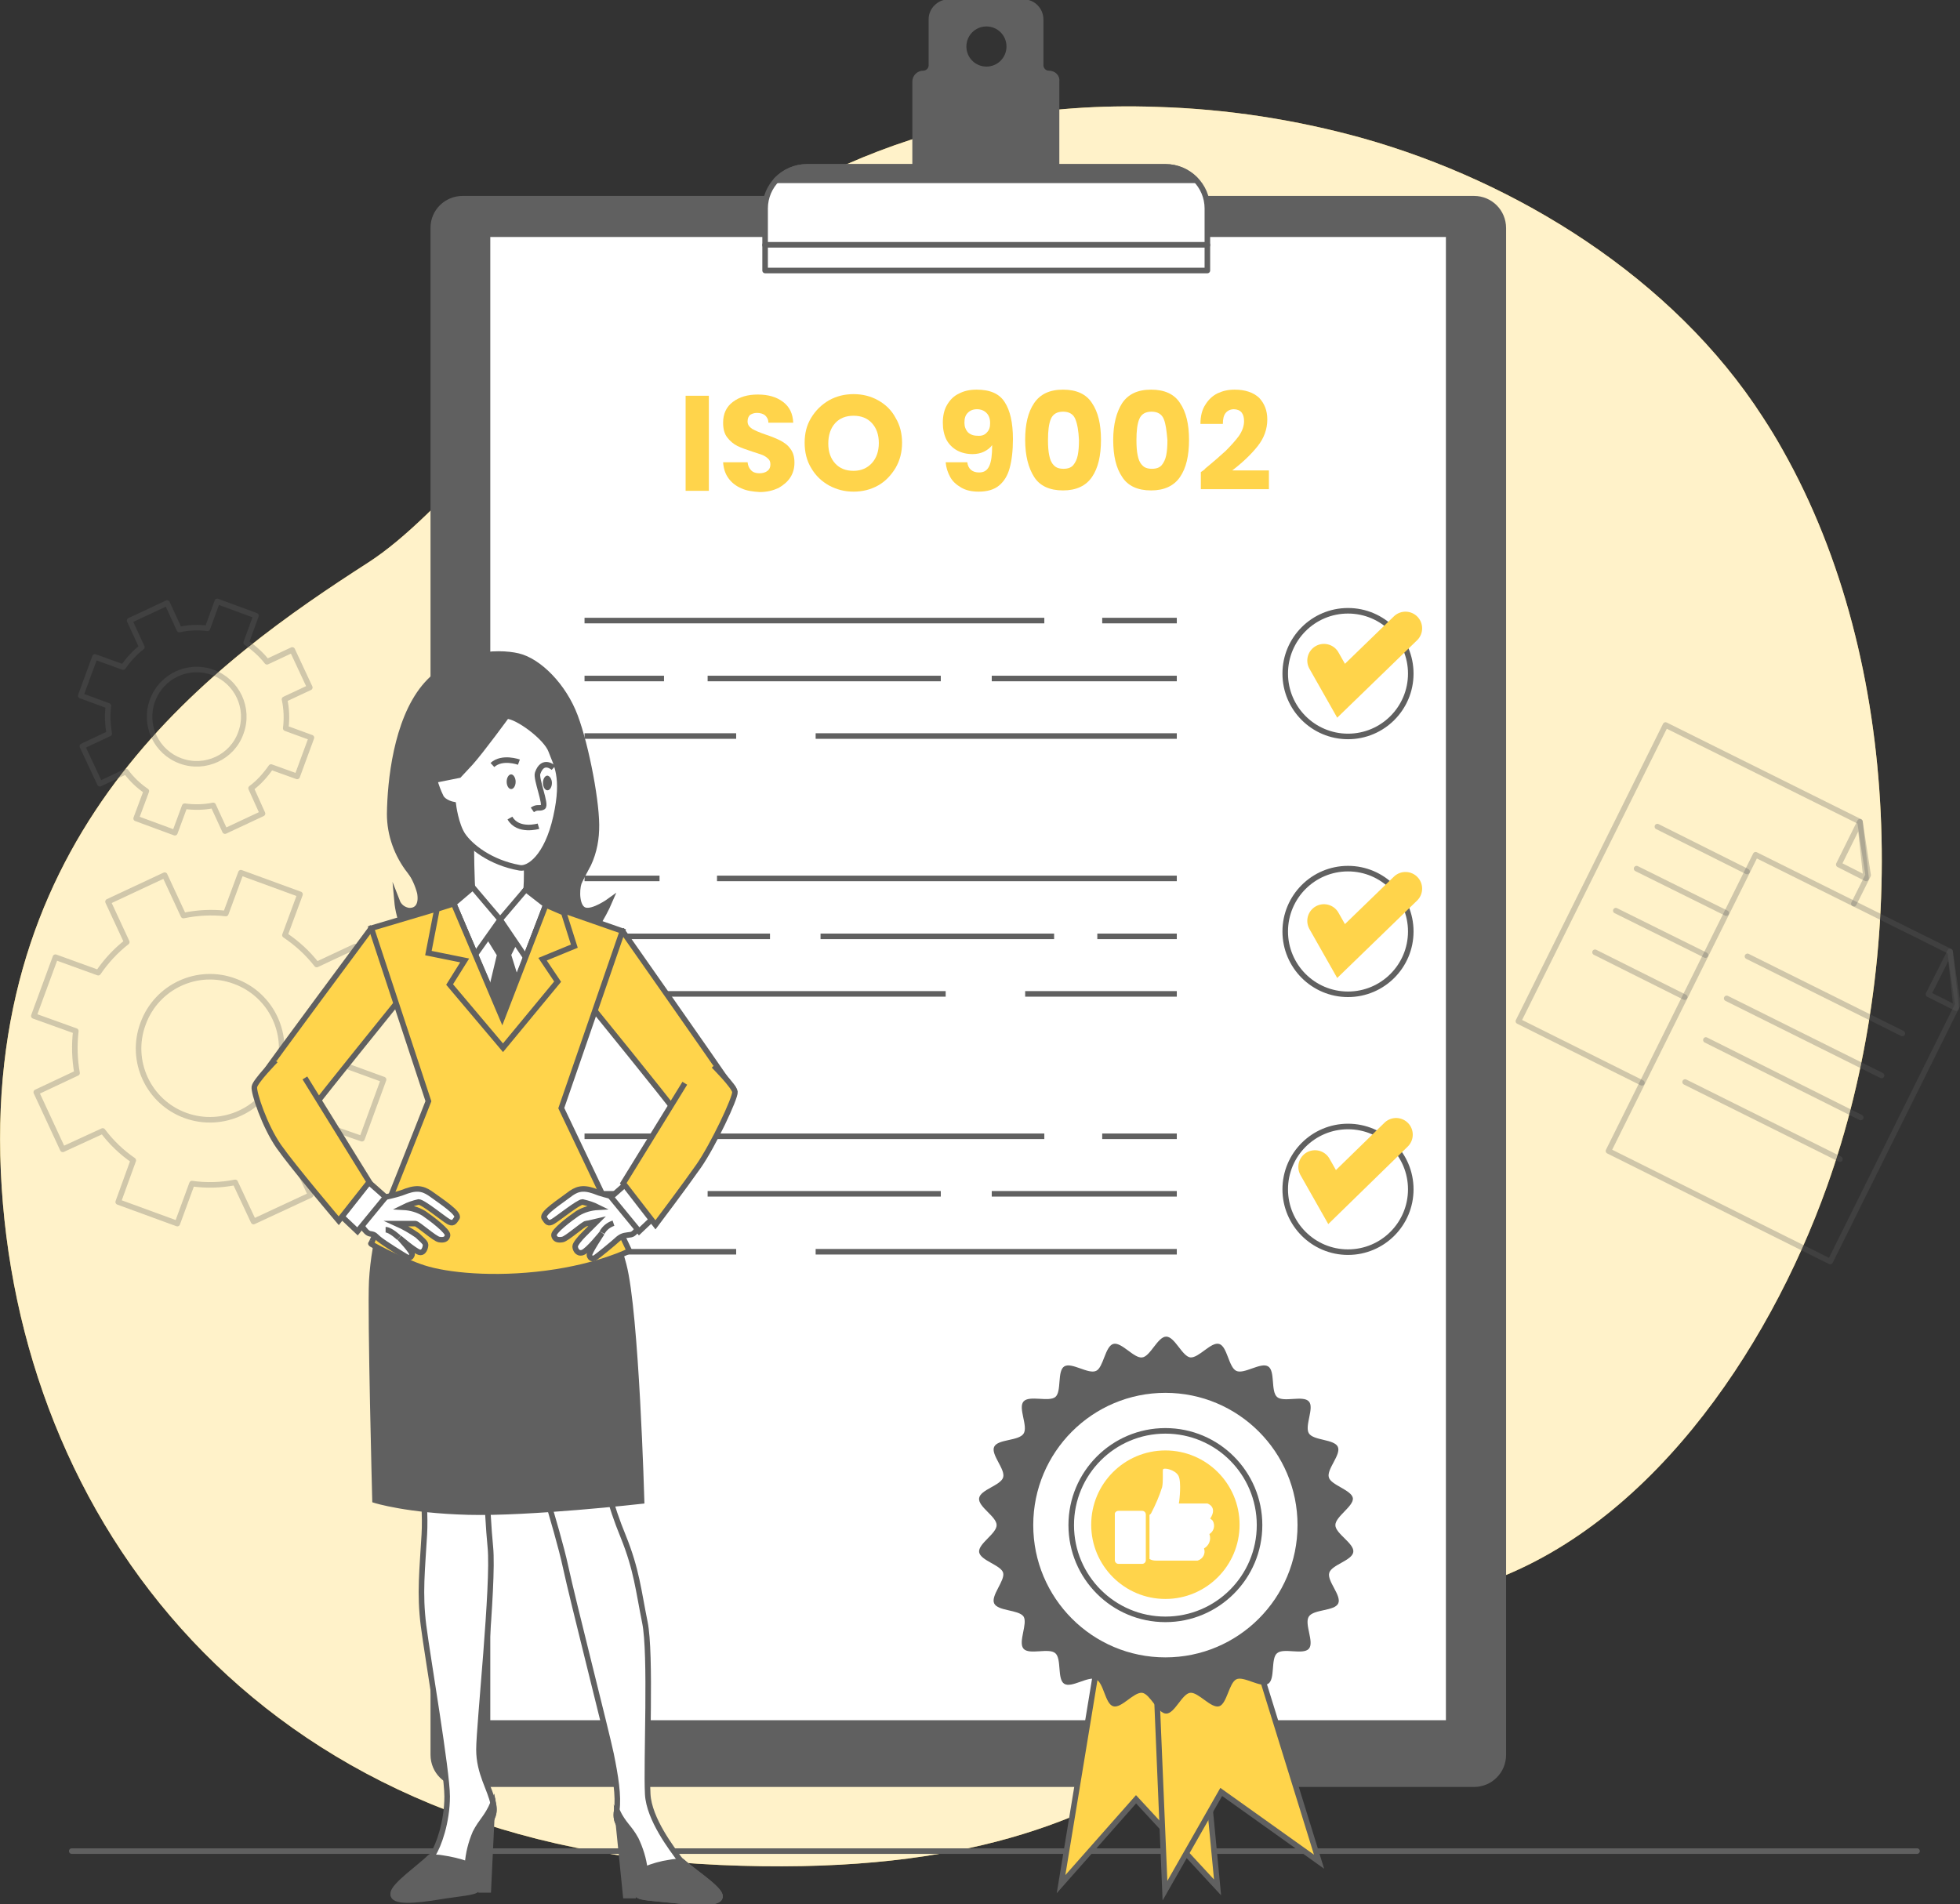 <svg width="353" height="343" viewBox="0 0 353 343" fill="none" xmlns="http://www.w3.org/2000/svg">
<rect x="0" y="0" width="353" height="343" fill="#333333" stroke="none"/>
<g clip-path="url(#clip0_546_2493)">
<path d="M321.036 80.991C319.935 79.007 318.76 77.096 317.512 75.185C301.288 49.976 273.097 32.705 245.494 24.915C233.381 21.534 220.9 19.623 208.347 19.256C126.197 16.316 93.455 83.858 66.292 101.349C39.129 118.841 -2.643 148.533 0.147 211.003C2.936 273.474 46.103 332.27 129.648 335.945C213.192 339.619 218.771 300.373 265.462 285.821C296.296 276.193 318.32 243.709 329.038 213.723C343.647 172.786 342.913 119.649 321.036 80.991Z" fill="#FFD44B"/>
<path opacity="0.7" d="M321.036 80.991C319.935 79.007 318.76 77.096 317.512 75.185C301.288 49.976 273.097 32.705 245.494 24.915C233.381 21.534 220.9 19.623 208.347 19.256C126.197 16.316 93.455 83.858 66.292 101.349C39.129 118.841 -2.643 148.533 0.147 211.003C2.936 273.474 46.103 332.27 129.648 335.945C213.192 339.619 218.771 300.373 265.462 285.821C296.296 276.193 318.32 243.709 329.038 213.723C343.647 172.786 342.913 119.649 321.036 80.991Z" fill="white"/>
<path opacity="0.3" d="M295.709 195.055L273.464 183.957L299.967 130.6L334.985 148.018L336.453 157.646L333.883 162.791" stroke="#606060" stroke-linecap="round" stroke-linejoin="round"/>
<path opacity="0.3" d="M334.985 148.018L331.167 155.735L336.086 158.234L334.985 148.018Z" stroke="#606060" stroke-linecap="round" stroke-linejoin="round"/>
<path opacity="0.3" d="M298.498 148.9L314.649 156.985" stroke="#606060" stroke-linecap="round" stroke-linejoin="round"/>
<path opacity="0.3" d="M294.754 156.47L310.905 164.481" stroke="#606060" stroke-linecap="round" stroke-linejoin="round"/>
<path opacity="0.3" d="M291.01 164.04L307.161 172.051" stroke="#606060" stroke-linecap="round" stroke-linejoin="round"/>
<path opacity="0.3" d="M287.266 171.537L303.417 179.621" stroke="#606060" stroke-linecap="round" stroke-linejoin="round"/>
<path opacity="0.3" d="M329.626 227.246L289.689 207.329L316.191 153.971L351.209 171.39L352.604 180.944L329.626 227.246Z" stroke="#606060" stroke-linecap="round" stroke-linejoin="round"/>
<path opacity="0.3" d="M351.209 171.39L347.318 179.107L352.31 181.605L351.209 171.39Z" stroke="#606060" stroke-linecap="round" stroke-linejoin="round"/>
<path opacity="0.3" d="M314.723 172.272L342.62 186.162" stroke="#606060" stroke-linecap="round" stroke-linejoin="round"/>
<path opacity="0.3" d="M310.979 179.842L338.876 193.732" stroke="#606060" stroke-linecap="round" stroke-linejoin="round"/>
<path opacity="0.3" d="M307.234 187.338L335.132 201.302" stroke="#606060" stroke-linecap="round" stroke-linejoin="round"/>
<path opacity="0.3" d="M303.49 194.908L331.387 208.799" stroke="#606060" stroke-linecap="round" stroke-linejoin="round"/>
<path d="M12.921 333.446H345.263" stroke="#606060" stroke-linecap="round" stroke-linejoin="round"/>
<g opacity="0.3">
<path d="M65.191 205.124L69.082 194.467L62.034 191.895C62.401 189.249 62.254 186.603 61.74 183.957L68.715 180.724L63.943 170.508L57.042 173.742C55.427 171.684 53.518 169.92 51.316 168.45L54.032 161.1L43.387 157.205L40.671 164.555C38.101 164.261 35.532 164.408 33.036 164.922L29.659 157.646L19.454 162.423L22.831 169.699C20.849 171.243 19.087 173.154 17.693 175.211L9.984 172.419L6.093 183.002L13.655 185.721C13.361 188.22 13.435 190.792 13.875 193.291L6.534 196.745L11.306 207.035L18.5 203.727C20.042 205.785 21.877 207.549 24.006 209.019L21.29 216.516L31.935 220.411L34.578 213.208C37.147 213.576 39.79 213.502 42.359 212.988L45.663 220.043L55.941 215.266L52.784 208.431C54.913 206.814 56.748 204.903 58.217 202.699L65.191 205.124ZM33.403 200.935C26.722 198.509 23.272 191.086 25.768 184.398C28.191 177.71 35.605 174.256 42.286 176.755C48.967 179.18 52.417 186.603 49.921 193.291C47.498 199.906 40.084 203.36 33.403 200.935Z" stroke="#606060" stroke-linecap="round" stroke-linejoin="round"/>
<path d="M53.518 139.86L56.088 132.878L51.463 131.188C51.683 129.424 51.609 127.66 51.242 125.97L55.794 123.839L52.637 117.077L48.086 119.208C47.058 117.886 45.736 116.71 44.342 115.754L46.103 110.904L39.129 108.331L37.367 113.182C35.679 112.961 33.99 113.035 32.302 113.402L30.099 108.625L23.345 111.786L25.548 116.563C24.226 117.592 23.125 118.841 22.171 120.164L17.105 118.327L14.536 125.309L19.528 127.146C19.308 128.763 19.381 130.453 19.675 132.144L14.829 134.422L17.986 141.183L22.685 138.979C23.712 140.375 24.96 141.551 26.355 142.506L24.52 147.43L31.494 150.003L33.256 145.226C34.945 145.446 36.707 145.446 38.395 145.079L40.524 149.709L47.278 146.549L45.222 141.992C46.617 140.963 47.792 139.64 48.82 138.17L53.518 139.86ZM32.522 137.068C28.117 135.451 25.841 130.6 27.456 126.19C29.072 121.781 33.917 119.502 38.322 121.119C42.727 122.736 45.002 127.587 43.387 131.997C41.846 136.406 36.927 138.685 32.522 137.068Z" stroke="#606060" stroke-linecap="round" stroke-linejoin="round"/>
</g>
<path d="M175.458 39.393H179.863C180.23 39.393 180.597 39.687 180.597 40.128V48.654C180.597 49.021 180.303 49.389 179.863 49.389H175.458C175.091 49.389 174.724 49.094 174.724 48.654V40.128C174.724 39.687 175.017 39.393 175.458 39.393Z" fill="white"/>
<path d="M83.324 35.792H265.462C268.399 35.792 270.748 38.144 270.748 41.084V316.101C270.748 319.041 268.399 321.393 265.462 321.393H83.324C80.388 321.393 78.038 319.041 78.038 316.101V41.01C78.038 38.144 80.388 35.792 83.324 35.792Z" fill="#606060" stroke="#606060" stroke-linecap="round" stroke-linejoin="round"/>
<path d="M260.911 42.186H87.802V310.368H260.911V42.186Z" fill="white" stroke="#606060" stroke-linecap="round" stroke-linejoin="round"/>
<path d="M188.892 13.229C188.085 13.229 187.424 12.568 187.424 11.759V3.528C187.424 1.764 186.029 0.367 184.267 0.367H170.906C169.218 0.367 167.749 1.764 167.749 3.454V11.759C167.749 12.568 167.089 13.229 166.281 13.229C165.473 13.229 164.813 13.89 164.813 14.699V37.188H190.287V14.699C190.434 13.89 189.773 13.229 188.892 13.229ZM177.66 12.494C175.384 12.494 173.549 10.657 173.549 8.378C173.549 6.1 175.384 4.263 177.66 4.263C179.936 4.263 181.771 6.1 181.771 8.378C181.771 10.657 179.936 12.494 177.66 12.494Z" fill="#606060" stroke="#606060" stroke-linecap="round" stroke-linejoin="round"/>
<path d="M145.358 30.059H209.962C214.073 30.059 217.45 33.44 217.45 37.556V44.17H137.797V37.556C137.797 33.44 141.174 30.059 145.358 30.059Z" fill="white" stroke="#606060" stroke-linecap="round" stroke-linejoin="round"/>
<path d="M139.779 32.485H215.394C214 30.941 211.944 30.059 209.888 30.059H145.285C143.229 30.059 141.247 30.941 139.779 32.485Z" fill="#606060" stroke="#606060" stroke-linecap="round" stroke-linejoin="round"/>
<path d="M217.45 44.097H137.797V48.727H217.45V44.097Z" fill="white" stroke="#606060" stroke-linecap="round" stroke-linejoin="round"/>
<path d="M198.51 111.786H211.944" stroke="#606060" stroke-miterlimit="10"/>
<path d="M105.275 111.786H188.085" stroke="#606060" stroke-miterlimit="10"/>
<path d="M178.615 122.222H211.944" stroke="#606060" stroke-miterlimit="10"/>
<path d="M127.445 122.222H169.438" stroke="#606060" stroke-miterlimit="10"/>
<path d="M105.275 122.222H119.59" stroke="#606060" stroke-miterlimit="10"/>
<path d="M146.9 132.585H211.944" stroke="#606060" stroke-miterlimit="10"/>
<path d="M105.275 132.585H132.584" stroke="#606060" stroke-miterlimit="10"/>
<path d="M242.778 132.658C249.022 132.658 254.083 127.591 254.083 121.34C254.083 115.089 249.022 110.022 242.778 110.022C236.534 110.022 231.472 115.089 231.472 121.34C231.472 127.591 236.534 132.658 242.778 132.658Z" stroke="#606060" stroke-miterlimit="10"/>
<path d="M118.783 158.234H105.275" stroke="#606060" stroke-miterlimit="10"/>
<path d="M211.944 158.234H129.134" stroke="#606060" stroke-miterlimit="10"/>
<path d="M138.678 168.67H105.275" stroke="#606060" stroke-miterlimit="10"/>
<path d="M189.847 168.67H147.781" stroke="#606060" stroke-miterlimit="10"/>
<path d="M211.944 168.67H197.629" stroke="#606060" stroke-miterlimit="10"/>
<path d="M170.319 179.033H105.275" stroke="#606060" stroke-miterlimit="10"/>
<path d="M211.944 179.033H184.634" stroke="#606060" stroke-miterlimit="10"/>
<path d="M242.778 179.107C249.022 179.107 254.083 174.039 254.083 167.789C254.083 161.538 249.022 156.47 242.778 156.47C236.534 156.47 231.472 161.538 231.472 167.789C231.472 174.039 236.534 179.107 242.778 179.107Z" stroke="#606060" stroke-miterlimit="10"/>
<path d="M198.51 204.683H211.944" stroke="#606060" stroke-miterlimit="10"/>
<path d="M105.275 204.683H188.085" stroke="#606060" stroke-miterlimit="10"/>
<path d="M178.615 215.046H211.944" stroke="#606060" stroke-miterlimit="10"/>
<path d="M127.445 215.046H169.438" stroke="#606060" stroke-miterlimit="10"/>
<path d="M105.275 215.046H119.59" stroke="#606060" stroke-miterlimit="10"/>
<path d="M146.9 225.482H211.944" stroke="#606060" stroke-miterlimit="10"/>
<path d="M105.275 225.482H132.584" stroke="#606060" stroke-miterlimit="10"/>
<path d="M242.778 225.555C249.022 225.555 254.083 220.488 254.083 214.237C254.083 207.986 249.022 202.919 242.778 202.919C236.534 202.919 231.472 207.986 231.472 214.237C231.472 220.488 236.534 225.555 242.778 225.555Z" stroke="#606060" stroke-miterlimit="10"/>
<path d="M238.446 165.878L241.53 171.316L253.129 160.072" stroke="#FFD44B" stroke-width="6" stroke-miterlimit="10" stroke-linecap="round"/>
<path d="M238.446 118.988L241.53 124.427L253.129 113.182" stroke="#FFD44B" stroke-width="6" stroke-miterlimit="10" stroke-linecap="round"/>
<path d="M236.831 210.195L239.915 215.634L251.44 204.389" stroke="#FFD44B" stroke-width="6" stroke-miterlimit="10" stroke-linecap="round"/>
<path d="M199.904 285.895L191.095 339.399L204.603 324.112L219.285 339.987L214 284.719L199.904 285.895Z" fill="#FFD44B" stroke="#606060" stroke-miterlimit="10"/>
<path d="M207.539 286.336L209.815 340.575L219.946 322.789L237.565 335.357L221.121 282.293L207.539 286.336Z" fill="#FFD44B" stroke="#606060" stroke-miterlimit="10"/>
<path d="M240.502 274.723C240.502 273.18 243.805 271.343 243.659 269.873C243.438 268.403 239.694 267.521 239.327 266.124C238.887 264.655 241.603 262.009 240.942 260.612C240.282 259.216 236.538 259.51 235.73 258.187C234.922 256.864 236.758 253.557 235.73 252.454C234.702 251.279 231.178 252.675 230.004 251.646C228.829 250.617 229.71 246.942 228.389 246.134C227.067 245.325 224.057 247.604 222.662 246.942C221.268 246.281 221.047 242.533 219.579 242.092C218.111 241.651 215.908 244.664 214.367 244.517C212.898 244.297 211.577 240.769 210.035 240.769C208.494 240.769 207.172 244.37 205.704 244.517C204.236 244.738 201.96 241.651 200.492 242.092C199.023 242.533 198.73 246.354 197.408 246.942C196.013 247.604 193.004 245.325 191.682 246.134C190.361 246.942 191.242 250.691 190.067 251.646C188.892 252.601 185.369 251.279 184.341 252.454C183.313 253.63 185.222 256.938 184.341 258.261C183.46 259.583 179.716 259.216 179.055 260.612C178.394 262.009 181.111 264.655 180.67 266.124C180.23 267.594 176.559 268.329 176.339 269.873C176.118 271.416 179.495 273.18 179.495 274.723C179.495 276.267 176.192 278.031 176.339 279.574C176.559 281.117 180.303 281.926 180.67 283.322C181.037 284.719 178.394 287.438 179.055 288.834C179.716 290.231 183.46 289.937 184.341 291.186C185.148 292.436 183.313 295.816 184.341 296.992C185.369 298.168 188.892 296.772 190.067 297.801C191.242 298.83 190.361 302.504 191.682 303.313C193.004 304.121 196.013 301.843 197.408 302.504C198.803 303.166 199.023 306.914 200.492 307.355C201.96 307.796 204.162 304.783 205.704 304.93C207.172 305.15 208.494 308.678 210.035 308.678C211.577 308.678 212.898 305.077 214.367 304.93C215.835 304.783 218.111 307.796 219.579 307.355C220.974 306.914 221.341 303.166 222.662 302.504C223.984 301.843 227.067 304.121 228.389 303.313C229.71 302.504 228.829 298.756 230.004 297.801C231.178 296.772 234.702 298.168 235.73 296.992C236.758 295.816 234.849 292.509 235.73 291.186C236.611 289.863 240.355 290.231 241.016 288.834C241.676 287.438 238.96 284.792 239.401 283.322C239.841 281.852 243.512 281.117 243.732 279.574C243.952 278.031 240.502 276.267 240.502 274.723Z" fill="#606060"/>
<path d="M209.889 299.05C223.309 299.05 234.188 288.159 234.188 274.723C234.188 261.288 223.309 250.397 209.889 250.397C196.468 250.397 185.589 261.288 185.589 274.723C185.589 288.159 196.468 299.05 209.889 299.05Z" fill="white" stroke="#606060" stroke-linecap="round" stroke-linejoin="round"/>
<path d="M209.889 291.701C219.254 291.701 226.847 284.1 226.847 274.723C226.847 265.347 219.254 257.746 209.889 257.746C200.523 257.746 192.93 265.347 192.93 274.723C192.93 284.1 200.523 291.701 209.889 291.701Z" fill="white" stroke="#606060" stroke-linecap="round" stroke-linejoin="round"/>
<path d="M209.889 288.026C217.268 288.026 223.25 282.037 223.25 274.65C223.25 267.262 217.268 261.274 209.889 261.274C202.509 261.274 196.527 267.262 196.527 274.65C196.527 282.037 202.509 288.026 209.889 288.026Z" fill="#FFD44B"/>
<path d="M201.446 272.151H205.704C206.071 272.151 206.365 272.445 206.365 272.813V281.044C206.365 281.411 206.071 281.705 205.704 281.705H201.446C201.079 281.705 200.785 281.411 200.785 281.044V272.813C200.712 272.445 201.079 272.151 201.446 272.151Z" fill="white"/>
<path d="M217.964 273.547C219.359 271.416 217.45 270.828 217.45 270.828H212.311L212.385 270.387C212.385 270.387 212.825 266.933 212.238 265.83C211.65 264.728 209.521 264.287 209.448 264.728C209.375 265.096 209.521 266.933 209.301 267.888C208.787 269.505 208.127 271.049 207.319 272.592C207.246 272.739 207.099 272.812 207.025 272.886V280.823C207.392 281.044 207.76 281.117 208.2 281.117H215.688C216.643 280.823 217.156 279.868 216.863 278.986C216.863 278.986 216.863 278.986 216.863 278.913C217.744 278.398 218.184 277.369 217.817 276.34C218.625 275.826 218.918 274.797 218.404 273.915C218.331 273.841 218.184 273.694 217.964 273.547Z" fill="white"/>
<path d="M127.666 71.29V88.414H123.481V71.29H127.666Z" fill="#FFD44B"/>
<path d="M133.539 87.973C132.511 87.532 131.777 86.944 131.189 86.136C130.602 85.327 130.309 84.372 130.235 83.27H134.64C134.713 83.931 134.934 84.372 135.301 84.74C135.668 85.107 136.182 85.254 136.769 85.254C137.356 85.254 137.87 85.107 138.237 84.813C138.604 84.519 138.751 84.151 138.751 83.637C138.751 83.196 138.604 82.829 138.311 82.608C138.017 82.314 137.65 82.094 137.283 81.947C136.842 81.8 136.255 81.579 135.521 81.359C134.42 80.991 133.539 80.697 132.805 80.33C132.07 79.962 131.483 79.448 130.969 78.786C130.455 78.125 130.235 77.243 130.235 76.141C130.235 74.524 130.822 73.274 131.997 72.392C133.172 71.51 134.64 71.07 136.475 71.07C138.384 71.07 139.852 71.51 141.027 72.392C142.201 73.274 142.789 74.524 142.862 76.141H138.384C138.384 75.553 138.164 75.185 137.797 74.818C137.43 74.524 136.916 74.377 136.328 74.377C135.815 74.377 135.447 74.524 135.08 74.744C134.787 75.038 134.64 75.406 134.64 75.92C134.64 76.508 134.934 76.876 135.447 77.243C135.961 77.537 136.769 77.904 137.87 78.272C138.971 78.639 139.852 79.007 140.586 79.374C141.247 79.742 141.908 80.183 142.348 80.844C142.862 81.506 143.082 82.314 143.082 83.343C143.082 84.299 142.862 85.18 142.348 85.989C141.834 86.797 141.1 87.385 140.219 87.9C139.265 88.341 138.164 88.635 136.842 88.635C135.594 88.561 134.493 88.414 133.539 87.973Z" fill="#FFD44B"/>
<path d="M149.323 87.459C148.001 86.724 146.9 85.695 146.092 84.299C145.285 82.976 144.918 81.432 144.918 79.742C144.918 78.052 145.285 76.582 146.092 75.259C146.9 73.936 147.928 72.907 149.323 72.098C150.644 71.363 152.112 70.996 153.727 70.996C155.342 70.996 156.811 71.363 158.132 72.098C159.454 72.833 160.555 73.862 161.289 75.259C162.096 76.582 162.463 78.125 162.463 79.742C162.463 81.432 162.096 82.902 161.289 84.299C160.481 85.621 159.454 86.724 158.132 87.459C156.811 88.194 155.342 88.561 153.727 88.561C152.112 88.561 150.717 88.194 149.323 87.459ZM157.031 83.417C157.838 82.535 158.279 81.285 158.279 79.815C158.279 78.272 157.838 77.096 157.031 76.214C156.223 75.332 155.122 74.891 153.727 74.891C152.332 74.891 151.231 75.332 150.424 76.214C149.616 77.096 149.176 78.345 149.176 79.889C149.176 81.432 149.616 82.608 150.424 83.49C151.231 84.372 152.332 84.813 153.727 84.813C155.122 84.813 156.223 84.299 157.031 83.417Z" fill="#FFD44B"/>
<path d="M176.339 85.107C177.22 85.107 177.807 84.74 178.174 83.931C178.541 83.123 178.688 81.947 178.688 80.183C178.321 80.697 177.807 81.065 177.22 81.359C176.632 81.653 175.898 81.8 175.164 81.8C174.136 81.8 173.182 81.579 172.374 81.138C171.567 80.697 170.906 80.036 170.466 79.227C170.025 78.345 169.805 77.317 169.805 76.141C169.805 74.965 170.025 73.862 170.539 72.98C171.053 72.098 171.714 71.363 172.668 70.922C173.622 70.408 174.65 70.188 175.898 70.188C178.321 70.188 180.009 70.922 180.964 72.466C181.918 73.936 182.432 76.141 182.432 79.08C182.432 81.212 182.212 82.976 181.845 84.299C181.478 85.695 180.817 86.724 179.936 87.459C179.055 88.194 177.807 88.561 176.265 88.561C175.017 88.561 173.989 88.341 173.108 87.826C172.227 87.312 171.567 86.724 171.126 85.915C170.686 85.107 170.392 84.225 170.319 83.27H174.21C174.356 84.445 175.091 85.107 176.339 85.107ZM177.733 77.904C178.174 77.463 178.321 76.949 178.321 76.214C178.321 75.406 178.101 74.818 177.66 74.377C177.22 73.936 176.632 73.715 175.972 73.715C175.237 73.715 174.723 73.936 174.283 74.377C173.843 74.818 173.696 75.406 173.696 76.141C173.696 76.876 173.916 77.39 174.283 77.831C174.723 78.272 175.311 78.492 176.045 78.492C176.779 78.566 177.366 78.345 177.733 77.904Z" fill="#FFD44B"/>
<path d="M186.249 72.613C187.351 70.996 189.039 70.188 191.462 70.188C193.884 70.188 195.646 70.996 196.674 72.613C197.775 74.23 198.289 76.435 198.289 79.227C198.289 82.094 197.775 84.299 196.674 85.915C195.573 87.532 193.811 88.341 191.462 88.341C189.039 88.341 187.277 87.532 186.249 85.915C185.222 84.299 184.634 82.094 184.634 79.227C184.634 76.435 185.148 74.23 186.249 72.613ZM193.664 75.479C193.297 74.597 192.563 74.156 191.462 74.156C190.361 74.156 189.626 74.597 189.259 75.479C188.892 76.361 188.745 77.611 188.745 79.301C188.745 80.403 188.819 81.359 188.966 82.02C189.112 82.755 189.333 83.343 189.773 83.784C190.14 84.225 190.728 84.445 191.535 84.445C192.343 84.445 192.93 84.225 193.297 83.784C193.664 83.343 193.958 82.755 194.105 82.02C194.251 81.285 194.325 80.403 194.325 79.301C194.251 77.611 194.031 76.361 193.664 75.479Z" fill="#FFD44B"/>
<path d="M202.107 72.613C203.208 70.996 204.896 70.188 207.319 70.188C209.742 70.188 211.504 70.996 212.531 72.613C213.633 74.23 214.146 76.435 214.146 79.227C214.146 82.094 213.633 84.299 212.531 85.915C211.43 87.532 209.668 88.341 207.319 88.341C204.896 88.341 203.134 87.532 202.107 85.915C201.005 84.299 200.492 82.094 200.492 79.227C200.492 76.435 201.079 74.23 202.107 72.613ZM209.595 75.479C209.228 74.597 208.494 74.156 207.392 74.156C206.291 74.156 205.557 74.597 205.19 75.479C204.823 76.361 204.676 77.611 204.676 79.301C204.676 80.403 204.75 81.359 204.896 82.02C205.043 82.755 205.263 83.343 205.704 83.784C206.071 84.225 206.658 84.445 207.466 84.445C208.273 84.445 208.861 84.225 209.228 83.784C209.595 83.343 209.888 82.755 210.035 82.02C210.182 81.285 210.256 80.403 210.256 79.301C210.109 77.611 209.962 76.361 209.595 75.479Z" fill="#FFD44B"/>
<path d="M217.01 84.445C218.625 83.123 219.873 82.02 220.754 81.212C221.635 80.33 222.442 79.448 223.103 78.566C223.764 77.611 224.057 76.728 224.057 75.847C224.057 75.185 223.91 74.671 223.617 74.303C223.323 73.936 222.809 73.715 222.222 73.715C221.635 73.715 221.121 73.936 220.754 74.377C220.387 74.818 220.24 75.479 220.24 76.361H216.202C216.202 74.965 216.496 73.789 217.083 72.907C217.67 71.951 218.404 71.29 219.285 70.849C220.24 70.408 221.194 70.188 222.369 70.188C224.277 70.188 225.746 70.702 226.774 71.657C227.728 72.686 228.242 73.936 228.242 75.553C228.242 77.317 227.654 78.933 226.48 80.403C225.305 81.873 223.764 83.343 221.928 84.74H228.535V88.12H216.275V85.033C216.863 84.666 217.083 84.445 217.01 84.445Z" fill="#FFD44B"/>
<path d="M73.854 156.911C74.661 158.087 75.249 159.41 75.616 160.806C75.983 162.864 75.249 164.114 73.633 164.04C72.679 163.893 71.872 163.305 71.504 162.35C71.504 162.35 71.798 165.657 72.973 167.274C74.147 168.891 75.028 168.67 81.856 169.405C88.683 170.14 99.034 169.405 101.824 169.038C104.687 168.67 106.523 168.156 107.477 166.686C108.358 165.29 109.166 163.82 109.826 162.276C109.826 162.276 106.89 164.408 105.348 163.967C103.806 163.526 103.806 160.366 104.247 159.043C104.614 158.161 105.054 157.279 105.495 156.397C106.082 154.559 106.449 152.722 106.596 150.811C106.596 148.386 105.715 145.814 104.173 140.154C102.632 134.495 97.787 129.498 94.189 125.823C90.592 122.222 86.628 124.647 82.223 126.925C77.818 129.204 72.826 141.404 71.945 146.475C71.064 151.546 73.854 156.911 73.854 156.911Z" fill="#606060" stroke="#606060" stroke-miterlimit="10"/>
<path d="M81.856 166.245L90.078 160.219L98.741 166.245L90.519 186.309L81.856 166.245Z" fill="white" stroke="#606060" stroke-miterlimit="10"/>
<path d="M87.362 167.715L90.005 171.978L87.656 181.826L90.886 187.632L94.336 180.944L91.546 171.978L93.528 168.009L90.372 163.158L87.362 167.715Z" fill="#606060" stroke="#606060" stroke-miterlimit="10"/>
<path d="M84.866 151.767C84.866 151.767 84.939 159.925 85.159 160.586C85.38 161.247 89.27 165.29 90.078 165.584C90.886 165.878 94.409 160.586 94.703 160.219C94.997 159.851 94.776 151.987 94.776 151.987L84.866 151.767Z" fill="white" stroke="#606060" stroke-miterlimit="10"/>
<path d="M91.546 125.529C91.546 125.529 88.243 129.424 84.278 133.246C80.314 137.068 75.763 141.992 74.001 146.916C72.239 151.84 73.78 156.911 73.78 156.911C71.504 153.971 70.183 150.37 70.183 146.622C70.257 140.742 71.358 129.939 76.423 123.765C81.489 117.592 89.564 117.298 93.308 118.18C97.052 119.061 101.531 123.545 103.586 129.057C105.642 134.569 107.624 145.079 107.404 149.488C107.33 151.914 106.743 154.339 105.568 156.47C105.935 151.84 104.981 147.136 102.925 142.947C99.475 136.406 96.098 133.54 93.528 131.115C92.06 129.645 91.326 127.587 91.546 125.529Z" fill="#606060" stroke="#606060" stroke-miterlimit="10"/>
<path d="M90.078 165.657L85.6 171.978L81.709 162.791L85.159 159.851L90.078 165.657Z" fill="white" stroke="#606060" stroke-miterlimit="10"/>
<path d="M90.078 165.657L94.703 172.492L98.3 163.011L94.703 160.219L90.078 165.657Z" fill="white" stroke="#606060" stroke-miterlimit="10"/>
<path d="M66.806 167.274C66.806 167.274 48.453 191.968 47.498 193.512C46.544 195.055 45.663 194.982 46.177 196.231C46.691 197.48 50.068 201.155 52.564 201.229C55.06 201.302 55.721 200.494 56.822 198.95C57.923 197.407 71.578 180.503 71.578 180.503C71.578 180.503 67.907 167.789 66.806 167.274Z" fill="#FFD44B" stroke="#606060" stroke-miterlimit="10"/>
<path d="M88.61 326.464L87.949 340.428H86.628L86.261 331.829L88.61 326.464Z" fill="#606060" stroke="#606060" stroke-miterlimit="10"/>
<path d="M75.249 259.73C75.249 259.73 76.79 270.02 76.423 276.414C76.056 282.808 75.542 286.997 76.276 292.803C77.011 298.609 80.534 318.967 80.534 323.597C80.534 328.228 78.993 332.49 77.965 334.034C76.937 335.577 71.138 339.399 70.844 341.089C70.55 342.779 74.955 342.339 78.993 341.677C83.031 341.016 85.453 340.942 85.967 340.281C86.481 339.619 85.82 336.018 86.995 331.682C88.169 327.346 89.344 327.566 88.83 324.92C88.316 322.274 86.261 319.408 86.261 315.145C86.261 310.883 88.977 285.307 88.316 278.692C87.656 272.078 87.362 259.877 87.362 259.877L75.249 259.73Z" fill="white" stroke="#606060" stroke-miterlimit="10"/>
<path d="M84.205 335.798C82.737 335.283 81.195 334.916 79.653 334.695C78.919 334.548 78.112 334.548 77.378 334.622C75.542 336.385 71.137 339.472 70.844 340.942C70.477 342.633 74.955 342.192 78.993 341.53C83.03 340.869 85.453 340.795 85.967 340.134C86.481 339.472 85.82 335.871 86.995 331.535C88.169 327.199 89.344 327.419 88.83 324.773C87.655 327.493 86.775 327.86 85.6 330.138C84.792 332.049 84.352 333.887 84.205 335.798Z" fill="#606060" stroke="#606060" stroke-miterlimit="10"/>
<path d="M111.295 327.64L112.689 341.457H114.011L113.937 332.858L111.295 327.64Z" fill="#606060" stroke="#606060" stroke-miterlimit="10"/>
<path d="M107.624 259.583C108.431 265.463 109.973 271.269 112.249 276.781C114.672 282.808 114.965 286.409 116.14 292.215C117.314 297.874 116.36 317.424 116.654 323.156C116.874 327.713 121.132 333.152 122.233 334.695C123.334 336.238 129.207 339.766 129.648 341.383C130.088 343 125.684 342.779 121.646 342.339C117.608 341.898 115.259 341.898 114.745 341.236C114.231 340.575 114.672 336.973 113.277 332.711C111.882 328.448 110.707 328.669 111.074 326.096C111.441 323.524 110.854 319.923 110.046 315.954C109.166 311.765 103.219 288.54 101.824 282.073C100.429 275.605 95.437 260.024 95.437 260.024L107.624 259.583Z" fill="white" stroke="#606060" stroke-miterlimit="10"/>
<path d="M116.14 336.753C117.535 336.165 119.076 335.724 120.618 335.504C121.352 335.357 122.16 335.283 122.894 335.357C124.803 337.047 129.281 339.987 129.648 341.383C130.088 343.073 125.684 342.779 121.646 342.339C117.608 341.898 115.259 341.898 114.745 341.236C114.231 340.575 114.672 336.973 113.277 332.711C111.882 328.448 110.707 328.669 111.074 326.096C112.396 328.815 113.277 329.036 114.525 331.314C115.332 333.005 115.92 334.842 116.14 336.753Z" fill="#606060" stroke="#606060" stroke-miterlimit="10"/>
<path d="M68.935 219.308C67.834 223.057 67.173 226.878 66.953 230.774C66.659 236.727 67.54 270.24 67.54 270.24C67.54 270.24 73.34 272.078 84.352 272.372C95.364 272.666 115.552 270.387 115.552 270.387C115.552 270.387 114.598 236.433 112.322 227.834C110.046 219.235 108.652 216.81 108.652 216.81C108.652 216.81 86.407 202.037 68.935 219.308Z" fill="#606060" stroke="#606060" stroke-miterlimit="10"/>
<path d="M112.176 167.789C112.176 167.789 129.795 192.924 130.749 194.394C131.703 195.864 132.511 195.864 132.071 197.113C131.63 198.362 128.18 202.037 125.684 202.111C123.188 202.184 122.453 201.449 121.352 199.832C120.251 198.215 106.523 181.312 106.523 181.312C106.523 181.312 111.074 168.303 112.176 167.789Z" fill="#FFD44B" stroke="#606060" stroke-miterlimit="10"/>
<path d="M81.709 162.791L90.519 183.369L98.374 162.938L112.102 167.715L101.09 199.612L113.35 225.335C113.35 225.335 107.918 228.128 98.374 229.377C88.83 230.626 80.461 229.745 76.35 228.422C72.239 227.099 66.513 224.012 66.806 224.012C67.1 224.012 77.157 198.362 77.157 198.362L66.88 167.201L81.709 162.791Z" fill="#FFD44B" stroke="#606060" stroke-miterlimit="10"/>
<path d="M90.592 188.734L100.429 176.828L97.713 172.786L103.439 170.434L101.531 164.408L98.3 163.011L90.445 183.369L81.709 162.791L78.699 163.746L77.157 171.684L83.691 173.007L80.975 177.343L90.592 188.734Z" fill="#FFD44B" stroke="#606060" stroke-miterlimit="10"/>
<path d="M69.449 215.634C70.77 215.34 72.019 215.046 73.266 214.531C75.395 213.796 76.497 214.237 77.891 215.266C79.286 216.295 82.81 218.573 82.296 219.382C81.782 220.19 81.562 220.484 80.755 220.043C79.947 219.602 76.203 216.516 75.395 216.516C74.441 216.736 73.56 217.03 72.679 217.471C74.001 217.544 75.249 217.912 76.35 218.573C77.745 219.529 80.755 221.807 80.608 222.542C80.461 223.277 79.874 223.424 79.066 223.277C78.259 223.13 75.249 220.411 74.808 220.411H71.431C72.753 220.999 74.001 221.734 75.175 222.542C75.763 223.13 76.644 223.792 76.644 224.232C76.644 224.673 76.35 225.849 75.469 225.555C74.588 225.261 71.945 222.983 71.945 222.983C71.945 222.983 74.368 225.555 74.221 225.996C74.001 226.658 73.634 226.658 73.12 226.364C72.606 226.07 69.376 224.085 68.274 223.204C67.467 222.542 67.614 222.395 66.659 222.248C65.705 222.101 64.824 220.117 64.824 220.117L69.449 215.634Z" fill="white" stroke="#606060" stroke-miterlimit="10"/>
<path d="M71.872 222.983C71.872 222.983 70.33 221.513 69.449 221.513" stroke="#606060" stroke-miterlimit="10"/>
<path d="M110.781 215.634C109.459 215.34 108.211 215.046 106.963 214.531C104.834 213.796 103.733 214.237 102.412 215.266C101.09 216.295 97.493 218.573 98.007 219.382C98.521 220.19 98.741 220.484 99.549 220.043C100.356 219.602 104.173 216.516 104.908 216.516C105.862 216.736 106.816 217.03 107.697 217.471C106.376 217.544 105.128 217.912 104.027 218.573C102.632 219.529 99.622 221.807 99.769 222.542C99.915 223.277 100.503 223.424 101.31 223.277C102.118 223.13 105.128 220.411 105.568 220.411C106.229 220.337 106.89 220.117 107.55 219.97L105.054 222.469C104.467 223.057 103.586 224.085 103.586 224.526C103.586 224.967 103.953 225.923 104.908 225.629C105.862 225.335 108.431 222.101 108.431 222.101C108.431 222.101 106.009 225.702 106.156 226.143C106.376 226.805 106.743 226.805 107.257 226.511C107.697 226.217 110.34 224.085 111.368 223.13C112.176 222.469 112.763 222.542 113.644 222.395C114.525 222.248 115.479 220.264 115.479 220.264L110.781 215.634Z" fill="white" stroke="#606060" stroke-miterlimit="10"/>
<path d="M108.431 222.028C108.872 221.219 109.606 220.631 110.487 220.337" stroke="#606060" stroke-miterlimit="10"/>
<path d="M113.791 212.326L110.047 215.634L115.112 221.807L119.076 218.059L113.791 212.326Z" fill="white" stroke="#606060" stroke-miterlimit="10"/>
<path d="M123.334 195.129L112.249 213.135L118.049 220.631C118.049 220.631 123.261 213.723 125.83 210.048C128.4 206.373 132.511 197.701 132.364 196.672C132.217 195.643 128.547 191.968 128.547 191.968" fill="#FFD44B"/>
<path d="M123.334 195.129L112.249 213.135L118.049 220.631C118.049 220.631 123.261 213.723 125.83 210.048C128.4 206.373 132.511 197.701 132.364 196.672C132.217 195.643 128.547 191.968 128.547 191.968" stroke="#606060" stroke-miterlimit="10"/>
<path d="M65.705 212.326L69.449 215.634L64.383 221.807L60.419 218.059L65.705 212.326Z" fill="white" stroke="#606060" stroke-miterlimit="10"/>
<path d="M54.913 194.173L66.512 212.914L61.006 219.896C61.006 219.896 52.784 210.195 50.215 206.52C47.645 202.845 45.663 196.819 45.81 195.79C45.957 194.761 49.627 191.013 49.627 191.013" fill="#FFD44B"/>
<path d="M54.913 194.173L66.512 212.914L61.006 219.896C61.006 219.896 52.784 210.195 50.215 206.52C47.645 202.845 45.663 196.819 45.81 195.79C45.957 194.761 49.627 191.013 49.627 191.013" stroke="#606060" stroke-miterlimit="10"/>
<path d="M91.253 128.983C91.253 128.983 86.701 135.23 84.719 137.435L82.663 139.64L78.258 140.522C78.552 141.551 78.919 142.58 79.433 143.609C80.02 144.638 81.636 144.932 81.636 144.932C81.636 144.932 82.076 148.606 83.397 150.517C84.719 152.428 88.243 155.368 93.602 156.323C95.217 156.617 98.521 154.412 100.136 147.136C101.751 139.86 100.136 137.656 99.255 135.23C98.374 132.805 93.161 128.983 91.253 128.983Z" fill="white" stroke="#606060" stroke-miterlimit="10"/>
<path d="M99.695 138.317C99.695 138.317 97.786 136.553 96.832 139.273C96.465 140.228 98.447 145.005 97.786 145.373C97.126 145.74 96.832 145.226 95.878 145.887" stroke="#606060" stroke-miterlimit="10"/>
<path d="M96.979 148.827C96.979 148.827 93.308 149.929 91.84 147.357" stroke="#606060" stroke-miterlimit="10"/>
<path d="M93.455 137.288C93.455 137.288 90.445 136.186 88.683 137.803" stroke="#606060" stroke-miterlimit="10"/>
<path d="M92.868 140.816C92.868 141.551 92.501 142.139 92.06 142.139C91.62 142.139 91.253 141.551 91.253 140.816C91.253 140.081 91.62 139.493 92.06 139.493C92.501 139.493 92.868 140.154 92.868 140.816Z" fill="#606060"/>
<path d="M99.402 141.036C99.402 141.771 99.034 142.359 98.594 142.359C98.154 142.359 97.787 141.771 97.787 141.036C97.787 140.301 98.154 139.714 98.594 139.714C99.034 139.787 99.402 140.375 99.402 141.036Z" fill="#606060"/>
</g>
<defs>
<clipPath id="clip0_546_2493">
<rect width="352.971" height="343" fill="white"/>
</clipPath>
</defs>
</svg>
